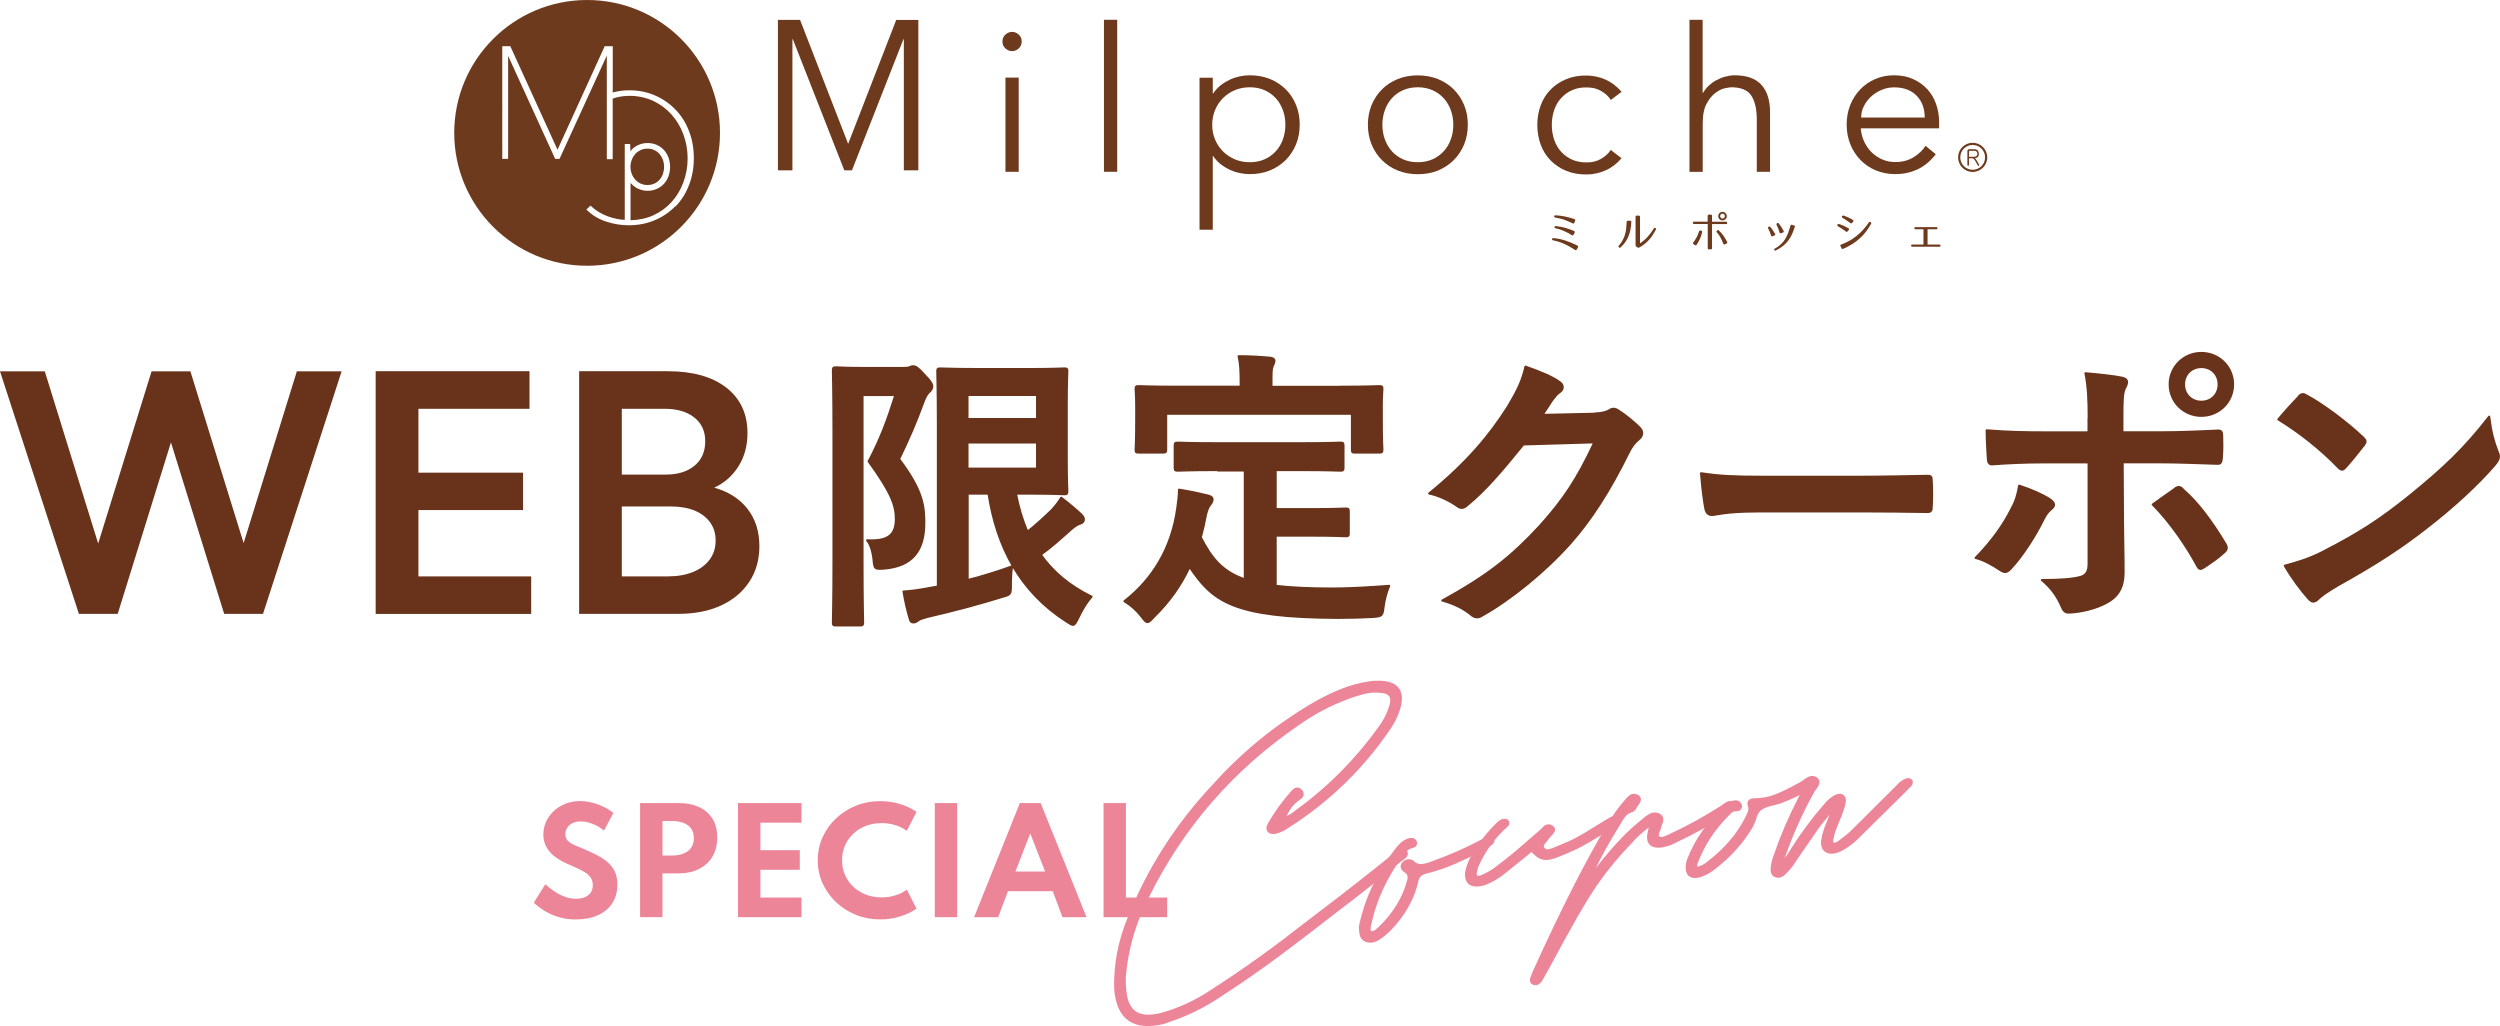 <?xml version="1.0" encoding="UTF-8"?>
<svg id="_レイヤー_2" data-name="レイヤー 2" xmlns="http://www.w3.org/2000/svg" width="298.2" height="122.44" viewBox="0 0 298.2 122.44">
  <defs>
    <style>
      .cls-1 {
        stroke: #ed8599;
        stroke-width: .5px;
      }

      .cls-1, .cls-2 {
        fill: #ed8599;
      }

      .cls-1, .cls-3 {
        stroke-linecap: round;
        stroke-linejoin: round;
      }

      .cls-3 {
        stroke: #68331a;
        stroke-width: .25px;
      }

      .cls-3, .cls-4 {
        fill: #68331a;
      }

      .cls-5 {
        fill: #6e3a1d;
      }
    </style>
  </defs>
  <g id="image">
    <g>
      <g>
        <g>
          <g>
            <g>
              <path class="cls-5" d="M188.07,29.76c-.05.09-.12.11-.21.05-.21-.14-.43-.27-.63-.39-.21-.12-.42-.22-.63-.32-.21-.1-.43-.18-.65-.25-.22-.07-.45-.13-.69-.18-.1-.02-.14-.07-.13-.16.02-.08.07-.12.17-.11.5.05.98.15,1.44.3.46.15.93.35,1.41.59.09.04.11.11.07.21l-.14.27ZM187.79,26.56c-.03.1-.1.13-.2.08-.18-.08-.35-.16-.51-.23-.17-.07-.33-.14-.5-.2-.17-.06-.34-.11-.52-.15-.17-.04-.36-.08-.55-.11-.11-.02-.15-.07-.13-.15.02-.09.07-.13.16-.12.38.02.75.07,1.11.14.36.08.74.18,1.14.31.1.03.13.09.09.2l-.09.24ZM187.7,27.99c-.05.1-.12.11-.21.06-.32-.2-.64-.37-.95-.5-.31-.14-.64-.25-.99-.32-.1-.02-.14-.07-.13-.15.01-.08.07-.12.17-.11.38.04.74.1,1.09.2.35.1.7.22,1.07.38.09.04.12.11.07.2l-.12.25Z"/>
              <path class="cls-5" d="M194.44,26.32c.1,0,.15.05.15.16-.02.3-.05.59-.1.86-.05.27-.12.53-.22.78-.1.25-.22.49-.38.72-.15.23-.35.45-.58.66-.07.07-.14.07-.21,0-.07-.06-.07-.13,0-.2.18-.22.34-.43.45-.65.12-.22.21-.44.28-.67.07-.23.12-.47.14-.71.03-.25.05-.51.06-.79,0-.1.05-.15.15-.15h.26ZM195.2,29.43c-.07-.04-.11-.1-.11-.18v-3.38c0-.1.05-.15.15-.15h.23c.1,0,.15.05.15.15v3.16c.33-.22.63-.47.9-.77.27-.3.51-.63.74-1,.06-.09.12-.11.2-.06.08.05.1.11.05.2-.11.2-.22.4-.35.6-.13.2-.27.39-.43.57-.16.18-.34.35-.53.51-.2.16-.42.31-.66.44-.07.04-.14.04-.21,0l-.15-.09Z"/>
              <path class="cls-5" d="M204.22,29.59c0,.1-.05.15-.15.15h-.22c-.1,0-.15-.05-.15-.15v-2.87h-1.63c-.1,0-.15-.05-.15-.14s.05-.14.15-.14h1.62v-.68c0-.1.05-.15.15-.16h.22c.1,0,.15.05.15.15v.7h1.66c.1,0,.15.05.15.14s-.05.14-.15.14h-1.66v2.87ZM202.01,29.12c-.09-.06-.1-.13-.03-.21.16-.2.29-.41.4-.62.11-.21.21-.44.28-.68.03-.09.09-.13.19-.11h.07s.08.05.1.08c.02.03.02.07.01.12-.06.27-.14.52-.25.76-.1.24-.24.48-.4.73-.06.09-.13.1-.21.04l-.16-.1ZM205.75,29.14c-.1.04-.16.02-.2-.08-.1-.25-.2-.49-.32-.71-.11-.22-.26-.43-.44-.63-.03-.04-.05-.07-.05-.11s.02-.07.06-.1l.02-.02c.08-.06.15-.06.21,0,.21.2.39.41.55.63.15.23.29.47.43.73.05.09.02.16-.07.2l-.19.09ZM205.46,25.27c.07,0,.14.01.2.04.06.03.11.06.16.11.04.05.08.1.11.16.03.06.04.13.04.2s-.01.14-.04.2c-.03.06-.06.12-.11.16-.05.05-.1.08-.16.11-.06.03-.13.04-.2.04s-.14-.01-.2-.04c-.06-.03-.11-.06-.16-.11-.05-.04-.08-.1-.11-.16-.03-.06-.04-.13-.04-.2s.01-.13.04-.2c.03-.06.06-.11.11-.16.04-.05.1-.08.16-.11.06-.03.13-.04.19-.04ZM205.46,25.49c-.08,0-.14.03-.2.08-.05.06-.08.12-.08.2s.03.15.08.21c.06.06.12.09.2.09s.14-.03.2-.09c.06-.06.08-.13.08-.21s-.03-.14-.08-.2c-.06-.06-.13-.08-.2-.08Z"/>
              <path class="cls-5" d="M211.43,28.19c-.08.03-.14,0-.17-.09-.05-.15-.1-.3-.16-.44-.06-.14-.12-.28-.2-.43-.03-.04-.03-.08-.01-.11.01-.03.04-.06.07-.07.03-.02.07-.02.11-.02.04,0,.07.02.1.05.12.13.22.26.3.39.09.13.17.28.26.43.05.09.03.15-.06.18l-.24.09ZM213.99,26.88c.09.03.13.09.09.19-.1.32-.21.62-.34.89-.12.27-.27.52-.45.75-.17.23-.38.44-.62.63-.24.19-.52.37-.84.53-.09.04-.15.03-.19-.04-.04-.07-.02-.13.07-.18.28-.16.52-.33.71-.51.2-.18.36-.38.5-.6.14-.22.26-.46.36-.73.1-.27.19-.56.29-.89.03-.1.09-.13.19-.1l.23.08ZM212.44,27.82c-.09.03-.15,0-.17-.09-.05-.16-.1-.31-.16-.46-.06-.15-.13-.3-.2-.45-.03-.04-.03-.08-.01-.12.02-.03.04-.06.07-.08.03-.02.07-.02.11-.02.04,0,.07.03.1.06.11.14.21.28.3.41.09.14.18.3.27.48.04.09.02.15-.07.18l-.24.09Z"/>
              <path class="cls-5" d="M220.38,27.59c-.06.08-.13.09-.21.02-.09-.07-.17-.13-.25-.18-.08-.06-.16-.11-.23-.16-.08-.05-.15-.1-.23-.14-.08-.05-.16-.1-.24-.15-.04-.02-.07-.05-.07-.09,0-.04,0-.07.02-.1.02-.03.04-.05.08-.07.04-.02.07-.02.11,0,.1.03.2.07.28.1.09.03.17.07.26.11.09.04.18.08.27.13.09.05.19.1.3.16.1.05.11.12.05.21l-.13.16ZM219.53,29.36c-.04-.09-.01-.16.09-.2.34-.12.67-.27.97-.44.3-.17.59-.36.86-.58.27-.22.53-.46.77-.72.24-.27.48-.56.7-.89.03-.04.06-.06.1-.07.04,0,.08,0,.11.02.03.02.05.04.07.08.01.04,0,.07-.01.12-.18.33-.38.64-.6.93-.22.29-.46.55-.73.8-.27.25-.57.48-.9.69-.33.21-.7.4-1.11.58-.09.04-.16.01-.2-.08l-.11-.24ZM220.91,26.58c-.06.08-.13.09-.21.02-.09-.07-.17-.13-.25-.18-.08-.06-.15-.11-.23-.16-.07-.05-.15-.1-.22-.14-.08-.05-.15-.09-.23-.14-.05-.03-.07-.06-.08-.09,0-.04,0-.07.02-.1.02-.03.05-.05.09-.07.04-.02.08-.02.12,0,.1.03.19.07.27.1.09.03.17.07.26.11.08.04.17.08.26.13.09.05.18.1.29.16.1.05.11.12.05.21l-.13.16Z"/>
              <path class="cls-5" d="M227.99,29.39s-.04-.06-.04-.09.01-.06.04-.09c.02-.03.06-.04.11-.04h1.33v-1.82h-.95s-.08-.01-.11-.04c-.02-.03-.03-.06-.03-.09s.01-.06.03-.09c.02-.03.06-.04.11-.04h2.48s.08.01.11.04c.02.03.04.06.04.09s-.01.06-.04.09c-.02.03-.06.04-.11.04h-1.04v1.82h1.41s.08.01.11.04c.02.03.03.06.03.09s-.01.06-.03.09c-.02.03-.06.04-.11.04h-3.22s-.08-.01-.11-.04Z"/>
            </g>
            <g>
              <path class="cls-5" d="M101.17,17.15l5.73-14.77h2.64v17.94h-1.73V4.68h-.05l-6.14,15.64h-.91l-6.14-15.64h-.05v15.64h-1.73V2.37h2.64l5.73,14.77Z"/>
              <path class="cls-5" d="M121.87,4.95c0,.34-.12.61-.36.83-.24.22-.5.32-.79.32s-.55-.11-.79-.32c-.24-.22-.36-.49-.36-.83s.12-.61.36-.83c.24-.21.51-.32.79-.32s.55.11.79.32c.24.22.36.49.36.83ZM121.51,20.49h-1.58v-11.23h1.58v11.23Z"/>
              <path class="cls-5" d="M133.26,20.49h-1.58V2.36h1.58v18.14Z"/>
              <path class="cls-5" d="M143.08,9.27h1.58v1.87h.05c.26-.38.56-.71.91-.98.35-.27.72-.49,1.1-.67.38-.18.78-.3,1.19-.39.41-.08.8-.12,1.16-.12.88,0,1.68.15,2.41.44.73.3,1.35.71,1.88,1.23.53.53.94,1.15,1.23,1.87.3.72.44,1.5.44,2.35s-.15,1.63-.44,2.35c-.3.72-.71,1.34-1.23,1.87-.53.53-1.16.94-1.88,1.24-.73.3-1.53.44-2.41.44-.37,0-.76-.04-1.16-.12-.41-.08-.81-.21-1.19-.38-.38-.18-.75-.4-1.1-.67-.35-.27-.66-.6-.91-.98h-.05v8.78h-1.58V9.27ZM153.32,14.88c0-.62-.1-1.21-.3-1.75-.2-.54-.48-1.02-.85-1.42-.37-.4-.81-.72-1.33-.95-.52-.23-1.11-.35-1.76-.35s-1.26.12-1.8.35c-.54.23-1.01.55-1.41.95-.4.4-.71.87-.94,1.42-.22.54-.34,1.13-.34,1.75s.11,1.21.34,1.75c.22.54.54,1.02.94,1.42.4.4.87.71,1.41.95.54.23,1.14.35,1.8.35s1.24-.12,1.76-.35c.52-.23.96-.55,1.33-.95.37-.4.65-.87.85-1.42.2-.54.3-1.13.3-1.75Z"/>
              <path class="cls-5" d="M175.08,14.88c0,.85-.15,1.63-.44,2.35-.3.72-.71,1.34-1.24,1.87-.53.53-1.16.94-1.88,1.24-.73.3-1.53.44-2.41.44s-1.66-.15-2.39-.44c-.73-.3-1.35-.71-1.88-1.24-.53-.53-.94-1.15-1.24-1.87-.29-.72-.44-1.5-.44-2.35s.15-1.63.44-2.35c.3-.72.71-1.34,1.24-1.87.53-.53,1.16-.94,1.88-1.23.73-.3,1.52-.44,2.39-.44s1.68.15,2.41.44c.73.3,1.36.71,1.88,1.23.53.53.94,1.15,1.24,1.87.3.72.44,1.5.44,2.35ZM173.35,14.88c0-.62-.1-1.21-.3-1.75-.2-.54-.48-1.02-.85-1.42-.37-.4-.81-.72-1.33-.95-.52-.23-1.11-.35-1.76-.35s-1.24.12-1.76.35c-.52.23-.96.55-1.32.95-.36.4-.64.87-.84,1.42-.2.54-.3,1.13-.3,1.75s.1,1.21.3,1.75c.2.54.48,1.02.84,1.42.36.4.8.71,1.32.95.52.23,1.11.35,1.76.35s1.24-.12,1.76-.35c.52-.23.96-.55,1.33-.95.37-.4.65-.87.85-1.42.2-.54.3-1.13.3-1.75Z"/>
              <path class="cls-5" d="M192.13,11.91c-.27-.42-.65-.77-1.14-1.05-.49-.29-1.04-.43-1.67-.43-.66-.02-1.25.09-1.76.31-.52.22-.96.54-1.33.94-.37.4-.65.87-.84,1.43-.19.55-.29,1.15-.29,1.79s.1,1.24.29,1.79c.19.55.47,1.03.84,1.43.37.4.81.71,1.33.94.52.22,1.11.33,1.76.31.62,0,1.18-.14,1.67-.43.49-.29.87-.64,1.14-1.05l1.29.98c-.56.66-1.19,1.14-1.9,1.45-.7.31-1.44.48-2.2.49-.91.02-1.74-.12-2.47-.42-.74-.3-1.36-.71-1.88-1.24-.52-.53-.92-1.15-1.19-1.88-.27-.73-.41-1.52-.41-2.36s.14-1.63.41-2.36c.27-.73.67-1.36,1.19-1.88.52-.53,1.15-.94,1.88-1.24.73-.3,1.56-.44,2.47-.42.77.02,1.5.18,2.2.49.7.31,1.34.8,1.9,1.45l-1.29.98Z"/>
              <path class="cls-5" d="M201.51,2.36h1.58v8.71h.05c.18-.3.4-.59.67-.84.27-.26.58-.48.91-.66s.69-.33,1.07-.43c.38-.1.75-.16,1.12-.16,1.44,0,2.5.38,3.19,1.14.69.76,1.03,1.84,1.03,3.25v7.12h-1.58v-6.21c0-1.25-.22-2.2-.65-2.87-.43-.66-1.23-1-2.4-1-.08,0-.3.03-.67.1-.37.06-.76.24-1.16.53-.41.29-.77.72-1.09,1.3-.32.58-.48,1.37-.48,2.4v5.76h-1.58V2.36Z"/>
              <path class="cls-5" d="M221.95,15.31c.05.56.18,1.09.41,1.58s.52.92.89,1.28c.37.36.79.64,1.27.85.48.21,1,.31,1.56.31.85,0,1.58-.2,2.2-.59.61-.39,1.08-.84,1.4-1.35l1.22,1.01c-.67.85-1.41,1.46-2.22,1.82-.81.37-1.68.55-2.6.55-.83,0-1.6-.15-2.32-.44-.71-.3-1.32-.71-1.84-1.24-.51-.53-.92-1.15-1.21-1.87-.29-.72-.44-1.5-.44-2.35s.14-1.63.43-2.35c.29-.72.69-1.34,1.2-1.87.51-.53,1.11-.94,1.8-1.23.69-.3,1.43-.44,2.23-.44.85,0,1.61.15,2.28.46.67.3,1.23.71,1.69,1.21.46.5.81,1.1,1.04,1.77.24.68.36,1.4.36,2.17v.72h-9.35ZM229.58,14.02c0-1.07-.32-1.94-.96-2.6-.64-.66-1.54-1-2.69-1-.51,0-1.01.1-1.49.3-.48.2-.9.47-1.26.8-.36.34-.65.72-.86,1.15-.22.43-.32.88-.32,1.35h7.58Z"/>
            </g>
          </g>
          <g>
            <path class="cls-5" d="M235.3,20.51c-.96,0-1.74-.78-1.74-1.74s.78-1.74,1.74-1.74,1.74.78,1.74,1.74-.78,1.74-1.74,1.74ZM235.3,17.29c-.82,0-1.48.66-1.48,1.48s.66,1.48,1.48,1.48,1.48-.66,1.48-1.48-.66-1.48-1.48-1.48Z"/>
            <path class="cls-5" d="M235.51,18.69c.17,0,.35-.09.35-.34,0-.17-.08-.36-.34-.36h-.58s-.08.02-.08.09v.62h.65ZM234.86,19.69s-.04.09-.1.09c-.05,0-.09-.05-.09-.09v-1.67c0-.14.08-.22.21-.22h.65c.41,0,.51.34.51.55,0,.33-.17.49-.49.51.05.03.1.06.15.15l.36.62s.02.06.02.07c0,.05-.03.09-.08.09s-.07-.03-.09-.06l-.33-.58c-.05-.08-.16-.27-.34-.27h-.38v.81Z"/>
          </g>
        </g>
        <g>
          <path class="cls-5" d="M75.78,21.43c.17.19.39.35.64.47.25.11.52.17.81.17s.58-.06.82-.17c.25-.12.46-.27.62-.46.18-.2.31-.43.4-.69.09-.26.14-.53.14-.84s-.04-.58-.14-.84c-.09-.25-.22-.48-.4-.7-.17-.2-.38-.35-.63-.47-.24-.12-.51-.17-.82-.17-.29,0-.56.06-.81.17-.24.12-.46.27-.63.46-.18.21-.32.43-.42.69-.1.27-.16.56-.16.85s.05.58.16.85c.1.27.25.5.42.69Z"/>
          <path class="cls-5" d="M70.03,0c-8.75,0-15.85,7.1-15.85,15.85s7.09,15.85,15.85,15.85,15.85-7.1,15.85-15.85S78.79,0,70.03,0ZM80.52,24.63c-.7.71-1.51,1.26-2.45,1.65-.94.39-1.96.59-3.08.59-.92,0-1.83-.15-2.72-.45-.89-.29-1.67-.77-2.33-1.43l.5-.46c.59.57,1.29,1,2.1,1.29.65.23,1.3.37,1.98.41v-9.05h.64l.04.88c.14-.23.35-.43.61-.59.42-.27.9-.41,1.42-.41.39,0,.76.07,1.1.22.33.14.61.34.85.6.23.25.42.55.56.91.12.36.19.74.19,1.13s-.07.77-.2,1.12c-.13.35-.32.65-.55.9-.24.26-.53.46-.86.6-.33.14-.69.22-1.08.22-.26,0-.51-.04-.75-.11-.24-.07-.47-.17-.69-.31-.21-.14-.4-.31-.57-.5-.01-.02,0-.04-.02-.05v4.48c.99-.03,1.92-.22,2.72-.59.86-.4,1.59-.93,2.19-1.6.6-.67,1.07-1.45,1.4-2.35.33-.91.5-1.85.5-2.84s-.17-1.93-.5-2.84c-.33-.9-.8-1.69-1.4-2.37-.6-.68-1.34-1.23-2.19-1.64-.86-.4-1.83-.61-2.9-.61-.67,0-1.32.12-1.95.33v7.23h-.7V6.63l-5.64,12.32h-.52l-5.61-12.29v12.29h-.7V5.51h.96l5.63,12.35,5.63-12.35h.96v5.52c.63-.17,1.28-.26,1.95-.26,1.12,0,2.15.2,3.08.61.94.41,1.75.97,2.45,1.69.69.71,1.23,1.56,1.61,2.55.39.99.58,2.07.58,3.24s-.19,2.24-.58,3.23c-.38.99-.92,1.84-1.61,2.54Z"/>
        </g>
      </g>
      <g>
        <g>
          <path class="cls-3" d="M107.84,43.89c.35,0,.56-.03.7-.1.14-.07.25-.1.38-.1.32,0,.59.18,1.37,1.05.77.77.91,1.09.91,1.37,0,.21-.14.46-.35.63-.28.24-.46.6-.67,1.12-.95,2.59-1.75,4.45-2.94,6.9,2.87,3.78,3.01,5.67,3.01,7.63,0,3.26-1.4,5.15-4.79,5.43-1.12.07-1.16.07-1.26-1.02-.1-1.02-.38-1.89-.77-2.35,2.17.1,3.43-.39,3.43-2.52,0-1.61-.49-3.08-3.25-6.9,1.43-2.7,2.28-5.01,3.19-7.91h-3.92v19.67c0,4.73.07,7.21.07,7.42,0,.35-.04.39-.38.39h-2.84c-.35,0-.38-.03-.38-.39,0-.24.07-2.59.07-7.42v-15.09c0-4.83-.07-7.25-.07-7.46,0-.39.04-.42.38-.42.25,0,1.16.07,2.98.07h5.15ZM115.4,69.2c1.89-.49,3.71-1.05,5.32-1.65-.1.63-.14,1.37-.14,2.21,0,1.16-.04,1.16-1.05,1.44-2.7.84-5.57,1.61-8.89,2.38-.52.14-.98.28-1.12.42-.17.14-.35.24-.56.24s-.35-.07-.42-.35c-.32-1.02-.59-2.24-.77-3.33,1.05-.07,1.79-.18,2.94-.39l1.16-.21v-19.46c0-3.92-.07-5.92-.07-6.16,0-.35.04-.39.39-.39.25,0,1.64.07,4.51.07h6.2c2.62,0,3.85-.07,4.03-.07.35,0,.38.04.38.39,0,.21-.07,1.4-.07,3.85v6.48c0,2.52.07,3.68.07,3.89,0,.35-.04.39-.38.39-.17,0-1.4-.07-4.03-.07h-1.72c.32,1.65.77,3.15,1.37,4.55.98-.77,1.89-1.61,2.91-2.59.42-.46.81-.95,1.12-1.47.98.74,1.79,1.44,2.42,2.03.21.24.28.35.28.56s-.1.39-.42.49c-.38.1-.84.42-1.5,1.05-.95.84-2,1.79-3.22,2.66,1.44,2.03,3.4,3.71,6.06,5.01-.59.67-1.12,1.54-1.58,2.52-.28.56-.42.84-.63.84-.17,0-.38-.14-.77-.39-5.57-3.57-8.33-8.89-9.31-15.26h-2.49v10.33ZM115.4,47.11v2.87h8.3v-2.87h-8.3ZM123.7,52.78h-8.3v3.12h8.3v-3.12Z"/>
          <path class="cls-3" d="M145.26,56.07c-3.39,0-4.51.07-4.72.07-.39,0-.42-.04-.42-.39v-2.56c0-.35.04-.39.42-.39.21,0,1.33.07,4.72.07h9.87c3.36,0,4.52-.07,4.73-.07.35,0,.39.03.39.39v2.56c0,.35-.04.39-.39.39-.21,0-1.37-.07-4.73-.07h-2.97v4.66h4.27c2.87,0,3.82-.07,4.03-.07.38,0,.42.03.42.39v2.56c0,.32-.04.35-.42.35-.21,0-1.16-.07-4.03-.07h-4.27v5.99c1.79.21,3.99.32,6.75.32,2,0,4.48-.14,6.79-.32-.35.84-.56,1.68-.67,2.52-.14,1.09-.17,1.09-1.26,1.19-1.33.07-2.73.11-4.13.11-12.53-.04-14.98-1.93-17.75-6.09-1.05,2.28-2.45,4.2-4.27,5.99-.35.39-.56.6-.77.6-.17,0-.35-.21-.7-.67-.59-.77-1.29-1.37-2.03-1.82,3.33-2.59,5.64-6.3,6.3-11.06.11-.81.21-1.47.21-2.24,1.16.18,2.31.42,3.33.67.49.11.67.24.67.49,0,.28-.17.49-.31.67-.18.21-.32.56-.46,1.09-.18.98-.39,1.89-.63,2.77,1.26,2.45,2.52,4.06,5.25,5.01v-12.99h-3.22ZM159.89,46.13c3.26,0,4.41-.07,4.62-.07.35,0,.38.04.38.35,0,.25-.07.84-.07,1.82v1.51c0,3.12.07,3.64.07,3.85,0,.35-.04.39-.38.39h-2.87c-.35,0-.38-.03-.38-.39v-4.24h-22.16v4.24c0,.35-.04.39-.42.39h-2.84c-.35,0-.38-.03-.38-.39,0-.24.07-.74.07-3.85v-1.19c0-1.3-.07-1.89-.07-2.14,0-.31.04-.35.38-.35.25,0,1.37.07,4.66.07h7.49v-.31c0-1.54-.04-2.45-.25-3.33,1.3,0,2.56.07,3.75.18.31.04.52.14.52.35,0,.24-.1.42-.21.67-.14.32-.14.77-.14,2.1v.35h8.23Z"/>
          <path class="cls-3" d="M190.27,49.32c.91-.04,1.37-.18,1.75-.42.14-.1.28-.14.46-.14s.35.07.56.21c.88.56,1.68,1.23,2.38,1.89.32.28.46.56.46.81,0,.28-.17.53-.42.74-.49.39-.84.88-1.16,1.51-2.34,4.76-4.58,8.16-6.93,10.82-3.01,3.4-7.18,6.79-10.64,8.72-.21.14-.38.17-.56.17-.28,0-.52-.14-.8-.39-.88-.7-1.96-1.23-3.33-1.61,5.46-3.01,8.23-5.22,11.66-8.93,2.76-3.08,4.38-5.46,6.48-9.94l-8.47.25c-2.87,3.54-4.62,5.53-6.62,7.18-.25.24-.49.39-.73.39-.18,0-.35-.07-.53-.21-.88-.63-2.17-1.26-3.36-1.51,4.55-3.71,7.25-6.97,9.42-10.4,1.16-1.96,1.68-3.05,2.07-4.73,2,.7,3.33,1.3,4.09,1.86.25.18.35.39.35.6s-.11.42-.38.6c-.35.21-.6.6-.88.95-.38.6-.73,1.12-1.15,1.75l6.3-.14Z"/>
          <path class="cls-3" d="M209.38,61.01c-3.47,0-4.8.42-5.15.42-.42,0-.7-.21-.81-.74-.17-.81-.38-2.45-.52-4.24,2.27.35,4.03.42,7.56.42h11.27c2.66,0,5.36-.07,8.05-.11.52-.03.63.07.63.49.07,1.05.07,2.24,0,3.29,0,.42-.14.56-.63.53-2.63-.04-5.22-.07-7.81-.07h-12.6Z"/>
          <path class="cls-3" d="M244.48,59.54c.56.39.77.74.14,1.23-.35.28-.6.63-.88,1.19-.91,1.86-2.45,4.31-3.89,5.85-.42.45-.7.56-1.22.21-1.02-.67-2-1.23-2.98-1.47,2.03-2.1,3.29-3.92,4.24-5.78.53-.95.77-1.72.95-2.84,1.43.46,2.76,1.05,3.64,1.61ZM249.14,49.91c0-2.21-.07-3.82-.39-5.39,1.65.14,3.47.35,4.34.53.7.14.77.49.42,1.16-.32.6-.35,1.4-.35,3.5v1.86h4.3c3.05,0,5.43-.14,7.14-.21.31-.03.46.18.46.56.03.91.03,1.82-.04,2.73-.04.45-.14.7-.49.67-2.17-.07-4.83-.18-7.21-.18h-4.13l.04,7.07c0,1.86.07,3.36.07,6.09,0,1.72-.63,2.87-2.07,3.61-1.12.63-3.01,1.12-4.48,1.16-.42,0-.63-.21-.84-.73-.53-1.23-1.26-2.24-2.35-3.15,2.38,0,3.92-.14,4.76-.42.56-.24.81-.63.81-1.54v-12.08h-5.5c-2,0-4.41.11-6.06.24-.31,0-.46-.28-.46-.7-.04-.63-.14-2.21-.14-3.36,2.66.21,4.79.24,6.58.24h5.57v-1.65ZM259.43,58.28c.42-.32.7-.21.98.14,1.72,1.47,3.4,3.75,5.01,6.41.32.53.21.77-.17,1.09-.56.53-1.54,1.23-2.35,1.75-.38.24-.56.31-.8-.14-1.26-2.35-3.19-5.18-5.32-7.35.94-.7,1.85-1.3,2.66-1.89ZM266.36,45.85c0,2.1-1.68,3.75-3.78,3.75s-3.78-1.65-3.78-3.75,1.68-3.75,3.78-3.75,3.78,1.65,3.78,3.75ZM260.51,45.85c0,1.19.88,2.07,2.07,2.07s2.06-.88,2.06-2.07-.88-2.07-2.06-2.07-2.07.88-2.07,2.07Z"/>
          <path class="cls-3" d="M274.2,47.29c.14-.17.32-.28.49-.28.14,0,.28.07.46.18,1.79.95,4.69,3.08,6.69,4.97.21.21.32.35.32.49s-.07.28-.21.46c-.53.7-1.68,2.1-2.17,2.63-.17.18-.28.28-.42.28s-.28-.1-.46-.28c-2.1-2.17-4.62-4.17-7.14-5.71.77-.95,1.79-2.03,2.45-2.73ZM277.24,65.73c4.27-2.21,6.54-3.68,10.08-6.51,4.27-3.47,6.62-5.71,9.59-9.52.21,1.75.52,2.94.98,4.1.11.24.18.45.18.67,0,.32-.18.6-.56,1.05-1.86,2.17-4.87,4.97-8.05,7.42-2.91,2.28-5.85,4.24-10.57,6.86-1.58.95-2.03,1.3-2.34,1.61-.21.21-.42.35-.63.35-.17,0-.38-.14-.59-.39-.88-.98-1.96-2.42-2.8-3.89,1.79-.49,2.87-.81,4.73-1.75Z"/>
        </g>
        <g>
          <path class="cls-4" d="M31.37,73.22h-4.63l-6.35-20.45-6.35,20.45h-4.63L0,44.29h5.34l6.37,20.54,6.37-20.54h4.63l6.35,20.49,6.35-20.49h5.34l-9.38,28.94Z"/>
          <path class="cls-4" d="M44.81,73.22v-28.94h18.35v4.48h-13.25v7.62h12.48v4.46h-12.48v7.91h13.45v4.48h-18.54Z"/>
          <path class="cls-4" d="M69.08,73.22v-28.94h10.57c2.98,0,5.31.65,6.99,1.96,1.68,1.31,2.52,3.12,2.52,5.43,0,1.5-.36,2.83-1.08,3.96-.72,1.14-1.68,1.98-2.89,2.54,1.68.46,3,1.3,3.96,2.51.95,1.21,1.43,2.69,1.43,4.46,0,1.62-.4,3.04-1.2,4.25-.8,1.22-1.92,2.16-3.37,2.83-1.45.67-3.15,1-5.1,1h-11.83ZM74.17,56.61h5.21c1.47,0,2.62-.36,3.47-1.07s1.27-1.68,1.27-2.9-.43-2.14-1.3-2.84c-.87-.69-2.05-1.04-3.56-1.04h-5.09v7.85ZM74.17,68.75h5.5c1.16,0,2.16-.18,3.01-.53.85-.35,1.51-.85,1.98-1.49s.7-1.39.7-2.25-.22-1.56-.66-2.17c-.44-.61-1.05-1.08-1.85-1.41-.8-.33-1.75-.49-2.85-.49h-5.83v8.33Z"/>
        </g>
      </g>
      <g>
        <g>
          <path class="cls-2" d="M68.64,109.67c-.63,0-1.21-.07-1.74-.21-.53-.14-1.01-.31-1.43-.53-.42-.21-.78-.43-1.08-.66-.3-.23-.54-.42-.72-.59l1.37-2.21c.18.16.4.34.65.54s.54.39.85.57.65.33,1.02.45c.37.12.76.17,1.17.17.38,0,.72-.06,1.02-.18.29-.12.53-.3.7-.54.17-.24.26-.54.26-.9,0-.32-.07-.59-.21-.83-.14-.23-.34-.44-.61-.62-.27-.18-.59-.37-.98-.54-.39-.18-.83-.38-1.32-.59-.37-.16-.72-.35-1.05-.57-.33-.21-.63-.46-.89-.74s-.46-.6-.61-.95c-.15-.35-.23-.75-.23-1.19,0-.52.1-1.02.31-1.5s.51-.9.9-1.28c.39-.37.85-.67,1.39-.89.54-.22,1.13-.33,1.79-.33.5,0,.99.07,1.48.2.5.13.96.31,1.39.52.43.21.8.45,1.09.7l-1.11,2.1c-.24-.2-.5-.38-.8-.54s-.62-.3-.96-.4c-.34-.1-.68-.15-1.03-.15-.39,0-.72.07-.99.21-.27.14-.48.32-.62.55-.14.23-.21.48-.21.76,0,.23.05.42.14.58s.23.3.4.42.39.24.64.34c.25.11.52.22.82.34.64.27,1.22.54,1.73.8.52.26.96.56,1.33.88.37.32.65.7.85,1.12.2.43.29.94.29,1.54,0,.87-.21,1.61-.62,2.24-.42.62-.99,1.1-1.74,1.42-.74.33-1.61.49-2.61.49Z"/>
          <path class="cls-2" d="M76.35,109.4v-13.61h4.63c.89,0,1.67.15,2.36.46.69.31,1.23.77,1.62,1.37s.59,1.37.59,2.28-.2,1.67-.59,2.31c-.39.64-.93,1.12-1.62,1.46-.69.34-1.48.51-2.36.51h-1.96v5.22h-2.67ZM79.02,102.05h1.14c.47,0,.9-.07,1.29-.21.39-.14.71-.36.95-.67s.36-.7.36-1.19-.12-.9-.36-1.2-.56-.52-.95-.65c-.39-.13-.82-.2-1.29-.2h-1.14v4.13Z"/>
          <path class="cls-2" d="M88.03,109.4v-13.61h7.57v2.34h-4.9v3.28h4.7v2.34h-4.7v3.31h4.9v2.34h-7.57Z"/>
          <path class="cls-2" d="M105,109.67c-1.02,0-1.99-.18-2.89-.54-.9-.36-1.7-.87-2.38-1.51-.68-.65-1.22-1.4-1.61-2.25-.39-.85-.58-1.77-.58-2.75s.19-1.9.58-2.76c.39-.86.92-1.61,1.61-2.25.69-.65,1.48-1.15,2.38-1.51s1.86-.54,2.89-.54c.83,0,1.62.12,2.38.35.76.24,1.41.55,1.94.93l-1.16,2.27c-.37-.29-.82-.52-1.34-.68s-1.08-.25-1.66-.25c-.68,0-1.3.11-1.88.33-.58.22-1.08.54-1.5.94-.43.4-.76.88-.99,1.41-.24.54-.35,1.12-.35,1.75s.12,1.21.35,1.75.57,1.01.99,1.41c.43.4.93.72,1.5.94.57.22,1.2.33,1.88.33.58,0,1.13-.08,1.66-.25.53-.16.98-.39,1.34-.68l1.16,2.27c-.52.37-1.15.68-1.9.92-.75.24-1.56.37-2.41.37Z"/>
          <path class="cls-2" d="M111.5,109.4v-13.61h2.67v13.61h-2.67Z"/>
          <path class="cls-2" d="M116.19,109.4l5.46-13.61h2.48l5.47,13.61h-2.87l-1.16-3.1h-5.34l-1.17,3.1h-2.86ZM121.13,103.96h3.53l-1.77-4.55-1.77,4.55Z"/>
          <path class="cls-2" d="M131.63,109.4v-13.61h2.67v11.27h4.92v2.34h-7.58Z"/>
        </g>
        <g>
          <path class="cls-1" d="M153.67,97.54c.22-.12.44-.26.65-.4.03-.04.06-.07.1-.09,3.92-2.8,7.29-6.15,10.11-10.06.66-.85,1.14-1.79,1.45-2.81.3-1.09-.09-1.68-1.19-1.77-.68-.09-1.34-.05-2.01.1-.66.16-1.32.36-1.98.6-.02,0-.03.01-.05.03-2.09.77-4.06,1.81-5.91,3.11-7.9,5.39-13.94,12.34-18.11,20.84-1.53,3.01-2.42,6.15-2.69,9.4-.03.73.01,1.45.12,2.15.16,1.07.58,1.82,1.25,2.25.67.43,1.66.5,2.96.22,2.22-.59,4.32-1.55,6.3-2.89,3.57-2.3,7.03-4.76,10.38-7.39.68-.51,1.35-1.02,2.03-1.55,3.17-2.4,6.3-4.85,9.39-7.35.06-.04.13-.1.19-.18.15-.15.29-.27.45-.35.15-.08.3-.04.45.12.14.18.16.35.05.5-.11.16-.27.3-.46.42-.05.04-.1.07-.15.09-1.87,1.54-3.75,3.04-5.65,4.51-.71.55-1.42,1.09-2.15,1.64-2.2,1.73-4.43,3.43-6.67,5.1-2.24,1.67-4.54,3.27-6.89,4.79-2.01,1.37-4.14,2.42-6.4,3.15-.07.03-.13.05-.19.08-.08.03-.16.06-.24.08-3.5.87-5.38-.43-5.66-3.89-.08-2.89.45-5.72,1.61-8.5,2.31-5.79,5.64-11,9.98-15.64,3.39-3.79,7.25-6.98,11.58-9.57,1.14-.69,2.31-1.28,3.51-1.78,1.2-.5,2.45-.84,3.75-1.02,3.25-.3,4.17,1.09,2.74,4.17-.18.36-.38.71-.6,1.05-3.23,4.79-7.28,8.73-12.13,11.81-.03.02-.06.03-.07.04-.45.33-.93.55-1.45.67-.32.04-.55-.01-.68-.17-.13-.16-.11-.39.05-.69.8-1.4,1.76-2.72,2.87-3.95.31-.31.59-.3.85.03.18.29.1.53-.24.73-.66.46-1.17,1.04-1.52,1.75-.15.25-.3.51-.46.76.27,0,.52-.07.75-.19Z"/>
          <path class="cls-1" d="M162.34,110.65c0-.12.02-.25.05-.4.69-3.11,2.09-6.04,4.19-8.79.18-.24.37-.47.59-.68.22-.21.48-.38.79-.51.14-.05.29-.08.43-.07.15,0,.26.07.34.19.08.14.08.25,0,.35-.08.09-.21.16-.39.2-.26.07-.47.18-.64.34-.17.16-.33.33-.47.51-.02.04-.04.07-.07.11-1.93,2.61-3.21,5.39-3.85,8.34,0,.03,0,.06-.02.08-.02.05-.02.11-.02.18-.02.04-.02.08-.02.13-.02.12-.02.24,0,.36.02.12.09.22.22.28.21.07.39.06.54-.03.15-.09.29-.2.42-.33.02,0,.03-.01.05-.03,1.87-1.75,3.08-3.73,3.64-5.95.11-.5-.06-.88-.53-1.14-.16-.11-.25-.24-.27-.4-.02-.16.06-.31.24-.47.14-.12.31-.18.48-.18.18,0,.32.05.43.15.35.33.74.47,1.15.42.41-.05.83-.16,1.24-.33,2-.71,3.92-1.55,5.77-2.52.08-.04.16-.09.24-.13.18-.11.35-.21.53-.3.21-.09.39-.08.53.05.07.07.09.15.07.24-.02.09-.06.16-.14.22-.03,0-.06.02-.07.04-.32.24-.67.47-1.04.67-1.06.55-2.14,1.06-3.23,1.54-1.09.48-2.24.87-3.43,1.17-.69.16-1.08.55-1.16,1.16-.46,1.95-1.44,3.75-2.94,5.38-.37.42-.79.8-1.25,1.14-.26.2-.53.36-.82.47-.29.11-.6.11-.92,0-.29-.13-.47-.3-.54-.53-.07-.23-.11-.49-.11-.79v-.12Z"/>
          <path class="cls-1" d="M181.7,102.11c-.77.62-1.54,1.23-2.29,1.84-.69.58-1.48,1.04-2.37,1.4-1.46.4-2.14-.03-2.03-1.28.11-.6.32-1.16.61-1.7.3-.54.63-1.07,1-1.58.58-.86,1.25-1.67,2.03-2.42.02-.02.04-.04.07-.06.08-.09.17-.18.28-.25.1-.07.23-.12.37-.14.06,0,.13,0,.21,0,.07.01.12.04.16.09.03.03.05.08.05.15s-.02.13-.05.17c-.08.09-.18.19-.29.29-.08.06-.15.12-.22.18-1.32,1.29-2.33,2.73-3.04,4.3-.16.35-.26.72-.29,1.08-.03.5.24.65.82.46.74-.3,1.41-.69,2-1.17,1.21-.91,2.37-1.87,3.5-2.87.52-.45,1.03-.9,1.54-1.33.08-.06.16-.14.24-.23.15-.17.3-.3.46-.4.16-.1.35-.09.58.03.19.14.25.28.18.42-.07.14-.19.28-.35.42-.11.12-.2.22-.27.31-.08.11-.17.23-.26.36-.19.19-.33.39-.41.59-.08.2-.02.4.19.61.19.16.42.21.69.15.27-.05.53-.15.79-.28.1-.03.19-.07.29-.11.95-.38,1.72-.73,2.3-1.04.59-.31,1.19-.67,1.8-1.07.48-.3,1.07-.65,1.76-1.07.05-.02.09-.05.12-.07.19-.13.38-.22.57-.29.19-.07.34-.03.47.12.11.17.11.31-.02.43-.13.12-.28.21-.46.29-.08.04-.15.09-.22.13-.66.39-1.21.72-1.64,1-.71.45-1.37.84-1.99,1.17-.62.33-1.49.73-2.62,1.18-.8.34-1.42.47-1.86.38-.43-.09-.9-.43-1.4-1.02-.35.28-.69.56-1.01.84Z"/>
          <path class="cls-1" d="M194.62,100.22c-1.57,1.61-2.99,3.3-4.23,5.08-1.25,1.77-3.18,5.13-5.82,10.07-.06.12-.14.25-.22.38-.21.38-.42.75-.62,1.13-.08.11-.18.21-.29.29-.11.08-.25.11-.41.08-.18-.06-.27-.14-.29-.25-.02-.11,0-.23.05-.37.1-.23.19-.47.29-.71,3.42-7.54,6.42-13.42,8.98-17.64.55-.94,1.18-1.82,1.9-2.65.05-.06.09-.1.12-.14.15-.19.31-.34.5-.47.18-.12.41-.12.67,0,.19.12.26.26.22.42s-.14.31-.26.46c-.08.11-.15.22-.22.33-.03.09-.08.17-.14.24-.06.08-.13.13-.19.15-.4.12-.71.31-.92.55-.21.24-.39.5-.53.77-.08.14-.16.28-.24.41-1.14,1.82-2.17,3.67-3.08,5.55-.03.05-.07.12-.12.19-.06.09-.12.19-.16.3s-.03.22.04.34c.32-.21.56-.46.7-.74.06-.09.13-.18.19-.28,1.05-1.39,2.2-2.72,3.45-3.99.63-.62,1.29-1.21,2-1.77.05-.06.1-.11.17-.15.24-.22.49-.39.76-.53.27-.14.55-.15.86-.04.26.13.38.3.37.51,0,.21-.07.42-.18.63-.05.16-.09.3-.12.44-.03.1-.07.21-.12.31-.06.16-.1.31-.12.46-.02.15.04.28.17.37.19.14.4.18.63.11.23-.06.44-.15.65-.26.08-.04.15-.08.22-.1,2.09-.97,4.09-2.07,6.01-3.3.1-.05.19-.11.29-.19.19-.16.39-.28.58-.37.19-.08.36-.06.51.07.16.21.17.38.01.52-.15.14-.34.26-.57.38-.13.07-.24.12-.34.17-1.92,1.24-3.92,2.35-6.01,3.32-.53.29-1.09.47-1.67.55-.97.1-1.42-.26-1.38-1.08.01-.17.05-.35.1-.54.01-.07.02-.14.02-.2.02-.05.03-.1.05-.13.03-.09.05-.18.05-.27,0-.09-.04-.21-.12-.34-.84.6-1.56,1.23-2.17,1.89Z"/>
          <path class="cls-1" d="M203.95,102.85s.09-.07.12-.09c1.88-1.47,3.32-3.18,4.32-5.13.02-.04.03-.07.05-.11.13-.23.23-.47.31-.72.08-.24.07-.49-.03-.74-.06-.16-.06-.29.02-.41.08-.12.24-.18.48-.18.98,0,1.9-.18,2.74-.53.84-.35,1.67-.75,2.47-1.21.13-.07.26-.14.39-.2.14-.09.29-.18.43-.28.21-.18.43-.31.65-.4.23-.09.45-.06.68.09.19.16.25.33.17.52-.08.19-.2.39-.36.6-.1.11-.18.23-.24.36-1.35,2.43-2.47,4.92-3.37,7.48-.02.05-.04.11-.07.16-.06.13-.11.26-.13.4-.02.14,0,.3.06.45.45-.41.8-.85,1.06-1.32.05-.09.1-.18.17-.27,1.12-1.78,2.39-3.49,3.81-5.13.03-.04.06-.07.1-.11.31-.41.69-.74,1.16-1.01.29-.14.53-.17.71-.1.18.07.28.24.28.51-.05.42-.15.83-.31,1.24-.16.44-.33.87-.51,1.29-.14.37-.29.74-.43,1.1-.11.33-.19.66-.24.98-.03.12-.04.25-.02.38.02.13.1.22.24.26.13.05.27.04.41-.02.15-.06.27-.13.39-.22.1-.08.2-.16.31-.24.4-.29.78-.6,1.13-.93,1.17-1.16,2.35-2.32,3.52-3.5.61-.62,1.23-1.23,1.86-1.85.05-.06.1-.11.17-.17.24-.3.56-.53.94-.7.1-.03.19-.04.29-.03.1.01.17.06.22.13.02.05.02.1,0,.16-.02.06-.03.12-.05.17-.07.09-.14.17-.22.23-.03.02-.06.05-.07.08-.52.5-1.03,1.01-1.54,1.53-1.45,1.43-2.89,2.86-4.34,4.28-.61.65-1.33,1.2-2.15,1.64-.64.31-1.16.37-1.55.19-.39-.18-.56-.56-.51-1.15.11-.74.33-1.48.65-2.2.03-.09.06-.17.1-.24.02-.07.04-.14.07-.21.1-.18.16-.36.21-.55.04-.19.02-.39-.06-.61-.18.22-.35.44-.53.65-.42.49-.8.97-1.16,1.45-.64.92-1.28,1.84-1.9,2.75-.31.46-.62.92-.94,1.37,0,.02,0,.03-.02.05-.31.47-.68.91-1.11,1.32-.11.12-.24.21-.4.28-.15.07-.32.08-.5.02-.18-.06-.29-.15-.35-.27-.06-.12-.08-.26-.08-.41.01-.52.13-1.04.33-1.56v-.02c.79-2.31,1.76-4.59,2.91-6.82.02-.04.04-.08.07-.13.06-.11.12-.23.18-.36.05-.13.08-.28.08-.45-.29.12-.56.25-.82.39-.58.28-1.16.53-1.74.76-.32.11-.66.21-1.01.29-.63.12-1.15.33-1.57.62-.32.31-.54.7-.65,1.18-.1.31-.22.61-.38.9-1.09,1.86-2.56,3.5-4.41,4.92-.48.4-1.03.71-1.64.92-.93.28-1.43.02-1.48-.76-.02-.33.03-.66.14-.99.9-2.33,2.34-4.42,4.34-6.27.26-.28.58-.49.96-.61.42-.09.68.03.77.36.02.16-.02.28-.12.34-.1.06-.24.09-.44.09-.18,0-.33.03-.46.13-.13.09-.25.2-.36.31,0,.02,0,.03-.02.03-1.75,1.74-3.03,3.67-3.83,5.8l-.02.03c-.05.12-.08.26-.08.4,0,.14.05.3.18.46.64-.17,1.17-.45,1.57-.84Z"/>
        </g>
      </g>
    </g>
  </g>
</svg>